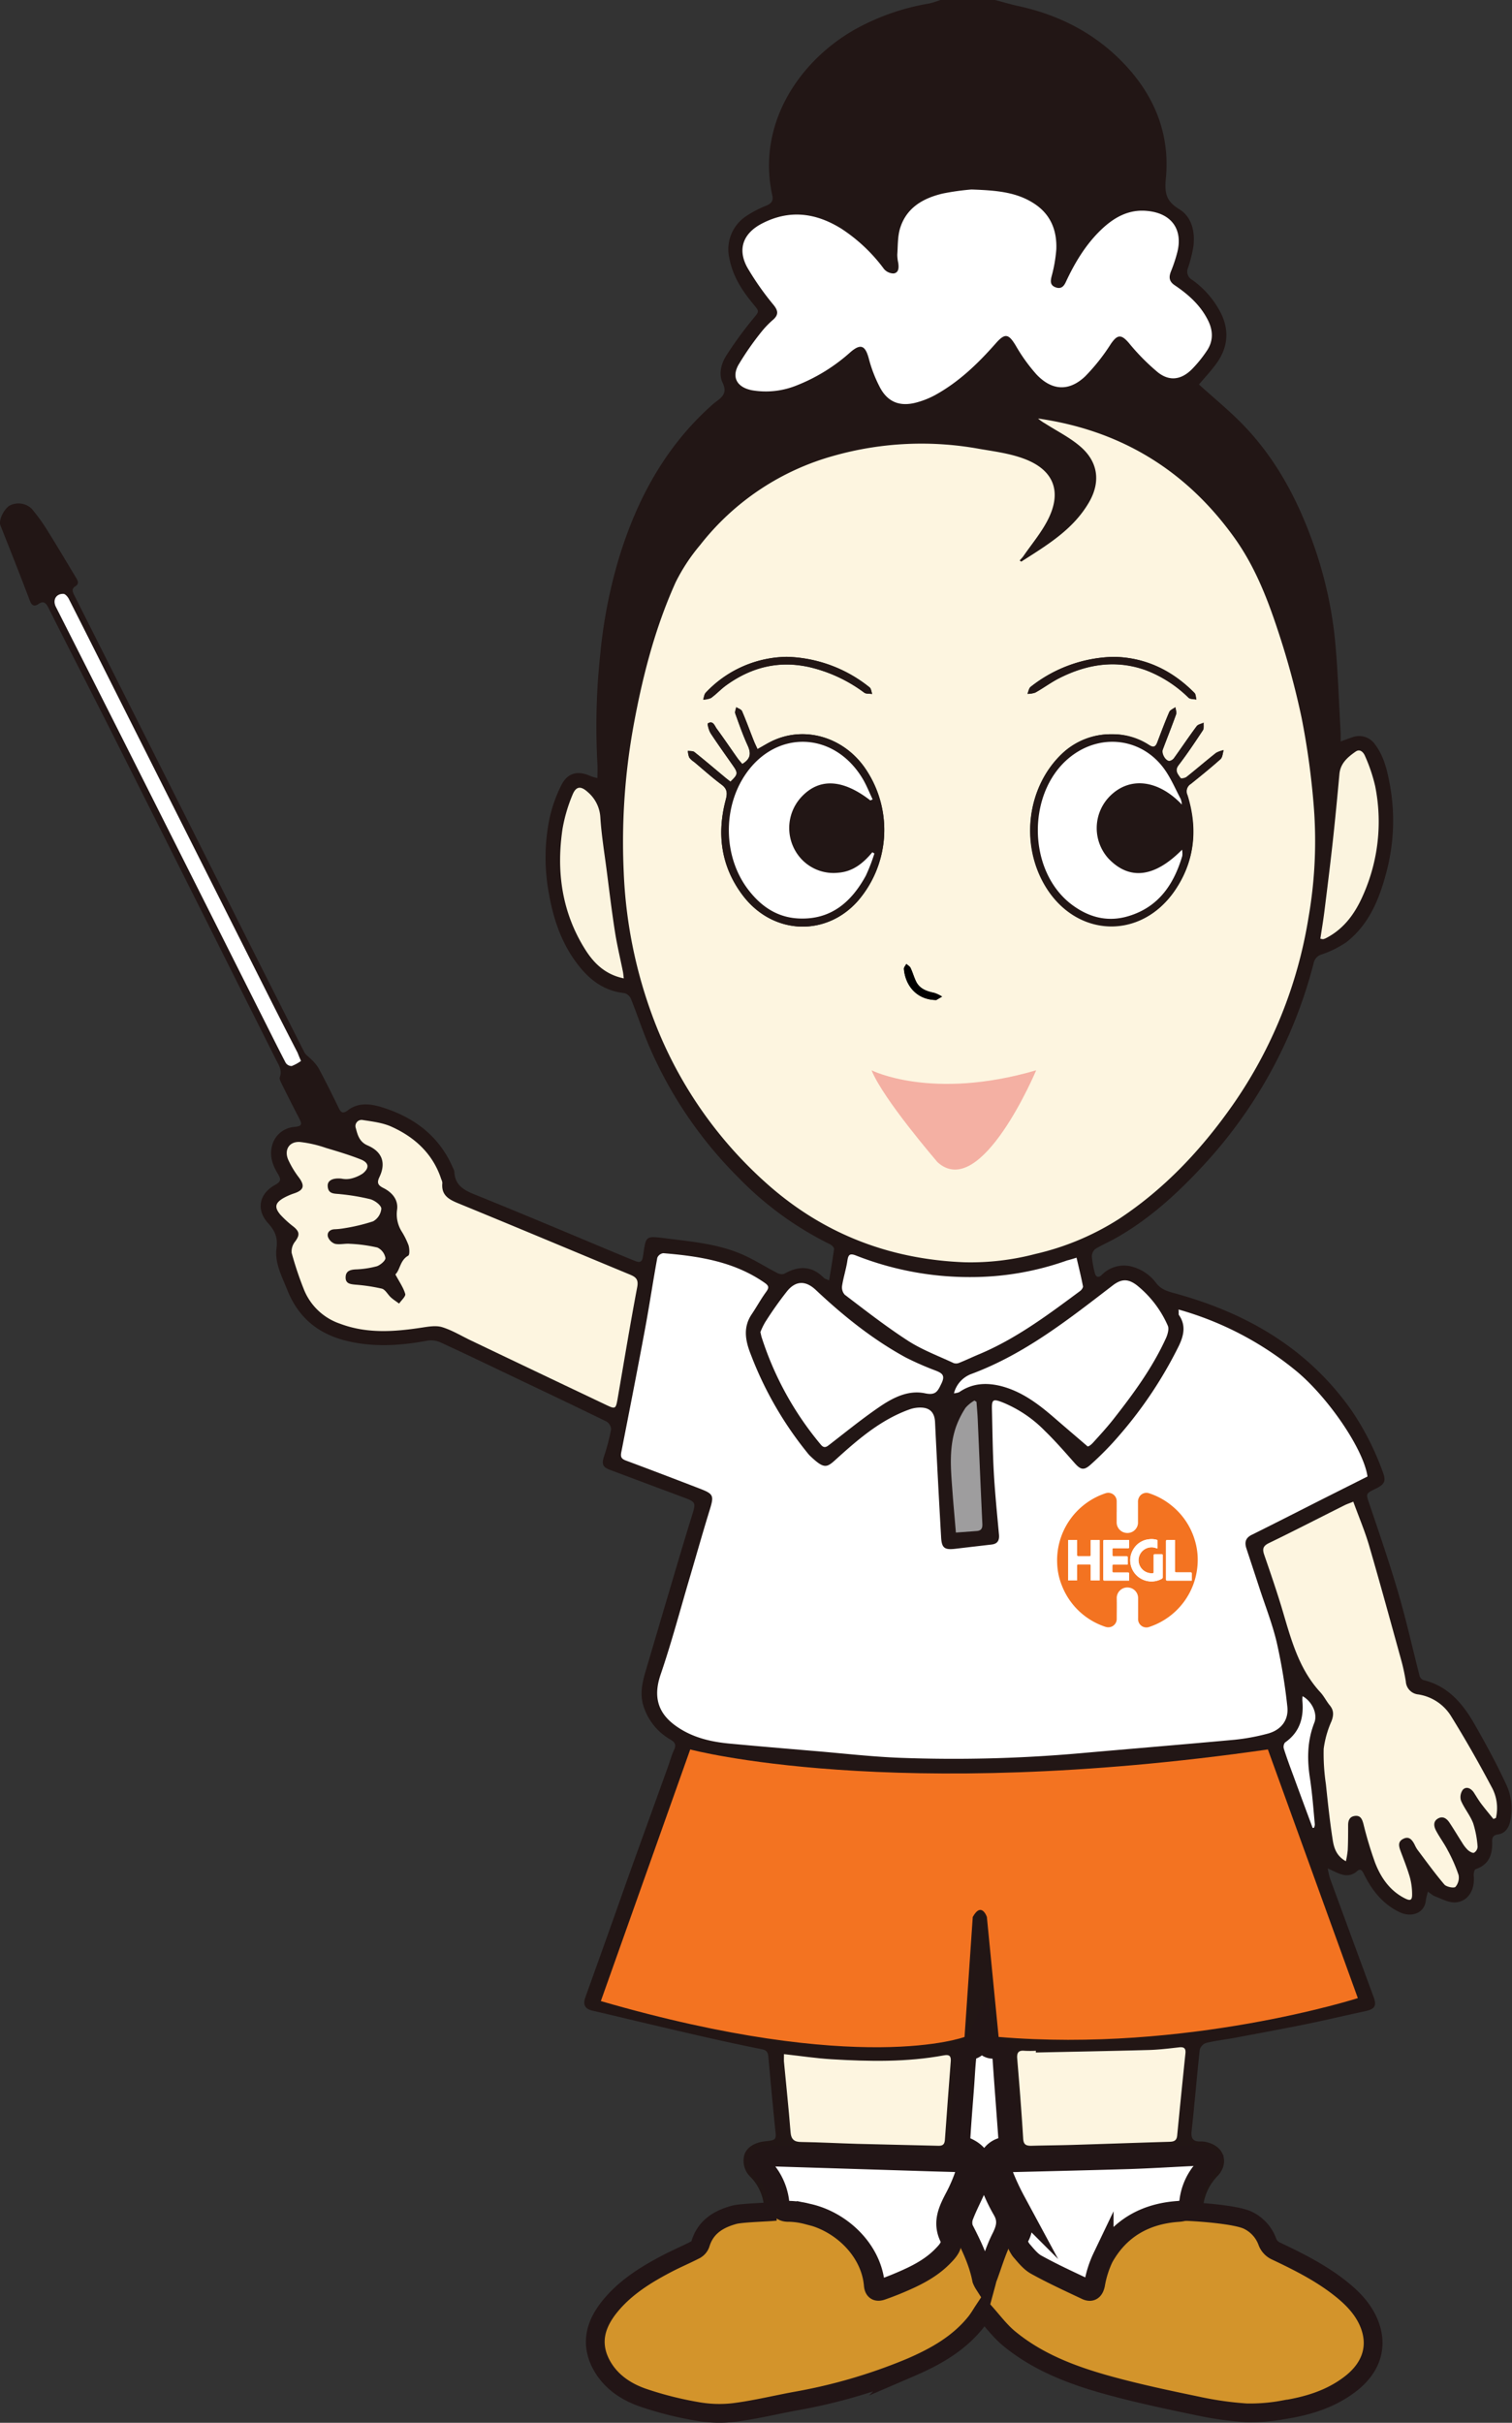 <svg xmlns="http://www.w3.org/2000/svg" viewBox="0 0 428.5 686.57"><rect x="0" y="0" width="428.5" height="686.57" fill="#333333" stroke="none"/><defs><style>.cls-1{fill:#221615;}.cls-2{fill:#d3942b;stroke-width:5.32px;}.cls-2,.cls-5{stroke:#221516;stroke-miterlimit:10;}.cls-3{fill:#fdf5e0;}.cls-4,.cls-5{fill:#fff;}.cls-5{stroke-width:5.92px;}.cls-6{fill:#fbf4df;}.cls-7{fill:#9e9d9e;}.cls-8{fill:#f37321;}.cls-9{fill:#f4b0a3;}</style></defs><g id="Layer_2" data-name="Layer 2"><g id="Layer_1-2" data-name="Layer 1"><path class="cls-1" d="M282,0c2.19.57,4.36,1.23,6.56,1.71,11.1,2.41,20.93,7.27,29,15.33,9.21,9.2,14.09,20.36,12.85,33.45-.39,4.17,0,6.48,3.78,8.79,3.6,2.19,4.55,6.46,4,10.68a38.14,38.14,0,0,1-1.53,6,2.64,2.64,0,0,0,1.13,3.3A26.12,26.12,0,0,1,346,88.73c2.55,5.2,1.9,10.11-1.54,14.65-1.48,2-3.17,3.79-4.68,5.57,4,3.64,8.12,7,11.83,10.73,9.18,9.24,15.38,20.36,19.88,32.5a116.59,116.59,0,0,1,6.67,27.45c1,9.3,1.23,18.69,1.78,28,0,.7,0,1.4,0,2.48,1.36-.48,2.37-.88,3.41-1.21a5.46,5.46,0,0,1,6.38,2.12c2.34,3.12,3.28,6.8,4,10.51a56.8,56.8,0,0,1-.8,25.54c-2,7.63-4.89,14.86-11.33,19.9a28.82,28.82,0,0,1-7,3.49,3.2,3.2,0,0,0-2.3,2.43,132.85,132.85,0,0,1-32.2,58.36c-7.13,7.6-14.84,14.52-24,19.67-1.86,1.05-3.86,1.88-5.67,3a2.78,2.78,0,0,0-1,2.15,28.47,28.47,0,0,0,.83,4.63c.25,1.13,1,1.49,1.87.69a8.83,8.83,0,0,1,8-2.61,12.61,12.61,0,0,1,7.59,4.9c1.39,1.72,3.11,2.25,5.06,2.78,20.5,5.57,38,15.69,50.41,33.46a78.34,78.34,0,0,1,8.67,17.16c1,2.57.58,3.53-1.9,4.74-3.06,1.49-2.87,1.43-1.81,4.57,2.83,8.35,5.69,16.71,8.17,25.18,2.26,7.72,4,15.59,6,23.38a1.83,1.83,0,0,0,1.05,1.14c7,1.69,11.18,6.67,14.51,12.5,3.11,5.44,6.14,11,8.77,16.65a16.33,16.33,0,0,1,1.3,11.09c-.46,1.8-1.49,3.22-3.37,3.5-1.43.21-1.74.84-1.7,2.12.13,3.58-.91,6.46-4.69,7.74-.37.13-.6,1.27-.54,1.9.42,4.08-1.73,7.44-5.45,7.52-1.9,0-3.85-1.12-5.75-1.82a9,9,0,0,1-1.75-1.28,17.22,17.22,0,0,0-.59,2.33c-.38,4.18-4.44,4.91-7.22,3.64-4.94-2.26-8.08-6.26-10.4-11-.49-1-1-1.54-1.86-.76-2.12,1.87-4.21,1.2-6.35.18l-2-.93a25.24,25.24,0,0,0,.62,2.77q6.18,16.86,12.39,33.69c.92,2.52.3,3.4-2.37,4-6.14,1.31-12.24,2.78-18.39,4s-12.62,2.43-18.93,3.6c-2.6.48-5.24.77-7.8,1.4a2.86,2.86,0,0,0-1.79,1.92c-.84,7.67-1.46,15.36-2.3,23-.24,2.16.4,3.08,2.57,3a6.56,6.56,0,0,1,1.91.25c5.23,1.38,5.91,6.22,3,9.4a14.74,14.74,0,0,0-3.92,7c-.53,2.61-.4,3,2.35,3.09a22,22,0,0,1,10.05,2.58,10.91,10.91,0,0,1,5.36,6.13,4.62,4.62,0,0,0,2.17,2.38c6.33,3,12.57,6.1,18.12,10.43,3.37,2.62,6.41,5.6,8.19,9.51,3,6.62,1.23,12.91-4.8,17.66-5.61,4.42-12.21,6.41-19.12,7.49a51.25,51.25,0,0,1-10.61.87,95.56,95.56,0,0,1-14-2c-8.31-1.72-16.63-3.49-24.81-5.73-10.2-2.8-20.13-6.49-28.43-13.35-2.69-2.23-4.8-5.15-7.24-7.83a35.85,35.85,0,0,1-2.11,3.17c-4.92,6.17-11.57,9.88-18.65,12.92a153,153,0,0,1-32.57,9.51c-5.76,1.07-11.47,2.46-17.27,3.2a35.76,35.76,0,0,1-10.63-.32,99.39,99.39,0,0,1-15.32-3.89c-5.06-1.77-9.48-4.83-12-9.86-2.92-6-1.15-11.29,2.77-16.08,4.38-5.36,10.17-8.93,16.22-12.09,2.58-1.35,5.28-2.48,7.87-3.82a3.11,3.11,0,0,0,1.47-1.65c1.43-4.83,5.1-7.08,9.55-8.29a43.4,43.4,0,0,1,6.75-1c1.55-.17,2.15-.77,1.8-2.38a13.58,13.58,0,0,0-3.62-7.18,6.31,6.31,0,0,1-1.92-5.86c.37-2.23,2.71-3.94,5.81-4.28,3.47-.39,3.39-.38,3-3.83q-1-10-1.89-20.08c-.11-1.29-.48-1.93-1.78-2.19-5-1-10.05-2.09-15.06-3.22-7.16-1.62-14.3-3.31-21.44-5-3.88-.91-7.76-1.86-11.65-2.75-2-.46-2.66-1.63-2-3.6q6-16.68,11.89-33.36c3.82-10.67,7.69-21.31,11.53-32,.6-1.67,1.08-3.4,1.81-5s0-2.21-1.17-2.91a16.69,16.69,0,0,1-7.49-9.31c-1.14-3.45-.39-6.76.59-10.07,2.25-7.59,4.47-15.18,6.73-22.77,2.07-7,4.13-14,6.28-20.91,1.29-4.18,1.36-4.14-2.71-5.66-6.82-2.53-13.63-5.1-20.44-7.65-2.09-.78-2.37-1.68-1.67-3.81a57.55,57.55,0,0,0,2-7.65,2.73,2.73,0,0,0-1.29-2.22c-8.88-4.35-17.82-8.58-26.75-12.84-6.8-3.24-13.59-6.52-20.45-9.66a6.56,6.56,0,0,0-3.67-.41c-7.73,1.44-15.42,1.91-23.15-.05-7.9-2-13.4-6.68-16.43-14.29-1.54-3.85-3.63-7.7-3.08-11.89.4-3.05-.44-4.91-2.39-7.08-3.48-3.85-2.52-8.39,2.07-10.89,1.56-.86,1.65-1.52.76-3-1.47-2.4-2.47-5-1.73-7.93a7.06,7.06,0,0,1,6.39-5.45c2.08-.23,2.26-.63,1.25-2.59q-2.52-4.85-4.94-9.75c-.28-.55-.64-1.32-.46-1.8.71-2-.34-3.43-1.13-5q-10.11-20.12-20.19-40.25-13.3-26.51-26.64-53c-5.85-11.59-11.82-23.13-17.63-34.74-.78-1.54-1.49-2-2.91-1-1.19.8-1.86.25-2.3-.86C5.85,163.32,3,156.11.12,148.88c-.56-1.44.92-4.5,2.53-5.56a5.41,5.41,0,0,1,6.33.85,51.58,51.58,0,0,1,4.62,6.43c2.73,4.36,5.34,8.79,8,13.2.52.85.87,1.67-.27,2.36s-.74,1.62-.26,2.56q13.51,26.82,27,53.64,10.69,21.24,21.35,42.51,8.39,16.67,16.82,33.3c.42.82,1.35,1.36,2,2.07a12.15,12.15,0,0,1,2,2.38c2,3.72,3.87,7.49,5.71,11.28.68,1.41,1.22,1.82,2.68.7,2.9-2.24,6.38-1.81,9.49-.86,9.12,2.8,16.31,8.1,20.22,17.16a3.54,3.54,0,0,1,.43,1.2c.16,3.58,2.38,5,5.49,6.29,13.37,5.39,26.64,11,39.94,16.57,2,.83,3.95,1.64,5.94,2.43,1.3.51,1.85.14,2.08-1.37.89-5.79.5-5.85,6.43-5.1,7.31.92,14.68,1.55,21.53,4.49,3.45,1.48,6.65,3.55,10,5.28a2.65,2.65,0,0,0,2.07.29c4.08-2.34,7.83-2.34,11.28,1.19.22.23.62.29,1.44.66.51-3.11,1-6,1.41-8.92,0-.39-.66-1.07-1.16-1.31a94,94,0,0,1-25.92-18.86A119,119,0,0,1,184,296.55c-1.91-4.44-3.4-9.07-5.22-13.56a2.87,2.87,0,0,0-1.9-1.58c-5.09-.53-9-3.13-12.17-6.9-5.17-6.12-7.77-13.4-9.13-21.19a55.37,55.37,0,0,1,.1-21.12,39.63,39.63,0,0,1,3.46-9.81c1.8-3.5,4.75-4.08,8.35-2.41a13.48,13.48,0,0,0,1.82.51c0-1.47.07-2.72,0-4a190.59,190.59,0,0,1,.78-30.87,141.47,141.47,0,0,1,5.32-27.47c5.08-16.67,13.15-31.58,26.34-43.35.42-.38.87-.74,1.33-1.08,1.81-1.34,3-2.53,1.71-5.25-1.16-2.42-.43-5.38,1-7.64a108,108,0,0,1,7.54-10.37c1.85-2.28,2-2.07.16-4.27-3.17-3.83-5.83-7.91-6.79-13a11.23,11.23,0,0,1,4.64-11.85,29.39,29.39,0,0,1,5.83-3.06c1.36-.61,2.06-1.26,1.7-2.9-4.4-19.88,7.27-37.84,23.35-47A65.37,65.37,0,0,1,263.28,1a23.43,23.43,0,0,0,3.21-1Z"></path><path class="cls-2" d="M335.94,626.68c3.56.1,14.78.89,17.92,2.6a10.91,10.91,0,0,1,5.36,6.13,4.66,4.66,0,0,0,2.17,2.38c6.34,3,12.57,6.1,18.13,10.43,3.37,2.62,6.4,5.6,8.19,9.51,3,6.62,1.23,12.91-4.8,17.66-5.62,4.42-12.22,6.41-19.12,7.49a51.36,51.36,0,0,1-10.61.87,95.7,95.7,0,0,1-14-2c-8.31-1.72-16.62-3.49-24.8-5.73-10.21-2.8-20.13-6.49-28.43-13.35-2.69-2.23-4.8-5.15-7.24-7.83-.51.77-1.22,2-2.12,3.17-4.91,6.17-11.57,9.88-18.64,12.92a153.38,153.38,0,0,1-32.57,9.51c-5.76,1.07-11.47,2.46-17.27,3.2a35.83,35.83,0,0,1-10.64-.32,99.27,99.27,0,0,1-15.31-3.89c-5.07-1.77-9.49-4.83-12-9.86-2.93-6-1.15-11.29,2.76-16.08,4.39-5.36,10.18-8.93,16.22-12.09,2.59-1.35,5.28-2.48,7.87-3.82a3.11,3.11,0,0,0,1.47-1.65c1.43-4.83,5.11-7.08,9.56-8.29,2.18-.59,9.54-.74,11.8-1"></path><path class="cls-1" d="M289.42,159.16l-.39-.38c.35-.41.75-.8,1.06-1.24,2.31-3.35,5-6.51,6.83-10.1,4.18-8.05,1.87-14.29-6.63-17.47-4-1.51-8.42-2.08-12.7-2.81a91.41,91.41,0,0,0-41,1.89,72.64,72.64,0,0,0-38.12,25.36A52.39,52.39,0,0,0,191.49,165c-5.9,13.1-9.45,26.95-12,41a184.08,184.08,0,0,0-2.76,41.07,132.82,132.82,0,0,0,8,40.47,118.32,118.32,0,0,0,32,47.38c16,14.52,35,21.92,56.48,22.78a72.22,72.22,0,0,0,20.18-2.35,75.09,75.09,0,0,0,23.81-10c12.88-8.52,23.29-19.62,32.12-32.22a128.1,128.1,0,0,0,21.46-53,126.13,126.13,0,0,0,1.44-32.52,219.06,219.06,0,0,0-3.38-24.22,228.8,228.8,0,0,0-6.68-24.61c-3.05-9.3-6.63-18.42-12.44-26.5q-20.62-28.69-55.56-33.68a11.56,11.56,0,0,0,2,1.41c3.41,2.19,7.14,4,10.14,6.67,4.89,4.31,5.59,9.89,2.35,15.56C304.2,150.06,296.69,154.5,289.42,159.16Z"></path><path class="cls-1" d="M334,371.09c.11.88,0,1.22.19,1.41,2.1,2.9,1.46,5.77.07,8.71a118.9,118.9,0,0,1-16.81,25.33A87,87,0,0,1,309.2,415c-2,1.79-2.9,1.42-4.65-.54-2.72-3.05-5.4-6.13-8.33-9a35.41,35.41,0,0,0-12-8.09c-2.76-1.06-3.1-.82-3,2.12.15,5.94.2,11.88.53,17.81s.92,11.69,1.46,17.53c.15,1.65-.39,2.63-2.1,2.83-3.41.4-6.83.79-10.24,1.2-3,.36-3.87-.19-4.05-3.14q-.94-16.38-1.73-32.77c-.12-2.52-1.3-4-3.86-4.1a9,9,0,0,0-3.36.51c-7.79,2.78-14,8-20,13.39-3.38,3-3.79,4-8.24-.26a7.77,7.77,0,0,1-.71-.81,101.57,101.57,0,0,1-16-27.77c-1.52-3.81-2.36-7.68.2-11.49,1.4-2.07,2.61-4.28,4.07-6.31.85-1.18.93-1.71-.43-2.65-8.65-6-18.58-7.53-28.7-8.36a2.15,2.15,0,0,0-1.68,1.29c-1.24,6.76-2.24,13.55-3.5,20.3-2.15,11.61-4.43,23.19-6.7,34.77-.25,1.27-.07,1.89,1.27,2.39,7,2.59,14.05,5.27,21.05,8,3.88,1.5,4,2,2.71,6.07-1.94,6.28-3.72,12.6-5.58,18.91-2.74,9.24-5.2,18.58-8.32,27.7-2.67,7.8.52,12.21,5.52,15.33,4.21,2.64,9,3.72,13.84,4.19,7.83.74,15.67,1.39,23.52,2.06,8.41.71,16.81,1.72,25.24,2A407.32,407.32,0,0,0,306,496.8c14.68-1.3,29.37-2.5,44.05-3.85a59.47,59.47,0,0,0,9.07-1.63c3.86-1,6.16-3.8,5.72-7.7a159.2,159.2,0,0,0-3-18.18c-1.23-5.23-3.23-10.28-4.9-15.4-1.22-3.74-2.46-7.47-3.69-11.21-.56-1.7-.32-3,1.5-3.89,6.85-3.39,13.65-6.88,20.48-10.33l12.33-6.2c-1.11-7.69-10.91-22.12-19.94-29.69A91.36,91.36,0,0,0,334,371.09Z"></path><path class="cls-1" d="M275.3,53.7a70.69,70.69,0,0,0-8,1.11c-5.6,1.31-10.39,4-12.18,9.94-.7,2.33-.59,4.9-.77,7.37a11.07,11.07,0,0,0,.27,2.35c.18,1.28.2,2.73-1.28,3a3.59,3.59,0,0,1-2.76-1.27,46.78,46.78,0,0,0-12.12-11.44c-7.2-4.5-14.64-5.43-22.39-1.47-5.35,2.74-7.1,7.23-4.24,12.47a79.37,79.37,0,0,0,7.47,10.65c1.23,1.57,1.4,2.69,0,4.05a26,26,0,0,0-3.17,3.21,81.5,81.5,0,0,0-6.84,9.79c-2,3.61-.2,6.34,3.92,7.12a23.25,23.25,0,0,0,12.63-1.38A50.38,50.38,0,0,0,241,99.73c2.86-2.45,4.16-1.91,5.14,1.65a38.55,38.55,0,0,0,3.31,8.55c2.26,4.06,5.71,5.3,10.24,4.08a24.2,24.2,0,0,0,5.34-2.13c6.67-3.68,12.09-8.88,17.07-14.55,2.67-3,3.68-2.87,5.77.62a48.57,48.57,0,0,0,5.84,8.18c4.33,4.64,9.17,4.92,13.77.59a55.8,55.8,0,0,0,7.29-9.19c1.88-2.75,3-2.83,5.13-.31a61.3,61.3,0,0,0,8.24,8.34c3.31,2.6,6.62,2.08,9.63-.9A35.11,35.11,0,0,0,342,99.51c1.9-2.78,1.88-5.7.36-8.74-2.13-4.26-5.53-7.27-9.35-9.86-1.65-1.11-1.8-2.34-1.12-4a42.35,42.35,0,0,0,1.81-5.48C335.25,65,332,60.54,325.47,59.8c-5.49-.62-9.7,1.74-13.45,5.34-4.42,4.22-7.49,9.37-10,14.86-.62,1.32-1.52,1.92-2.91,1.39s-1.43-1.6-1.1-3a40.79,40.79,0,0,0,1.36-7.78c.19-5.22-1.51-9.72-6.06-12.78C288.23,54.43,282.48,54,275.3,53.7Z"></path><path class="cls-1" d="M112.05,361.14c1.11,2.1,2.28,3.74,2.79,5.56.2.69-1.11,1.81-1.73,2.74-.78-.58-1.61-1.1-2.32-1.74-.9-.81-1.57-2.22-2.57-2.49a50.66,50.66,0,0,0-7.6-1.14c-1.38-.14-2.69-.28-2.67-2.05s1.18-2.16,2.76-2.26a26.9,26.9,0,0,0,6.09-.9c1-.31,2.52-1.64,2.43-2.35a4.08,4.08,0,0,0-2.27-2.95,42.76,42.76,0,0,0-7.76-1.06c-1.42-.12-2.92.31-4.27,0a3.31,3.31,0,0,1-2-2c-.3-1.11.45-2,1.81-2.12a20,20,0,0,0,2.56-.25,52.87,52.87,0,0,0,8.44-2,4.6,4.6,0,0,0,2.33-3.6c-.06-1-1.86-2.32-3.13-2.67a60.51,60.51,0,0,0-8.41-1.42c-1.61-.21-3.52.11-3.66-2.28-.1-1.61,1.43-2.38,3.9-2.13a6.61,6.61,0,0,0,2.34.06,10.1,10.1,0,0,0,3.68-1.5c2-1.58,1.8-3.07-.54-4-3.23-1.3-6.59-2.29-9.94-3.28A33.61,33.61,0,0,0,85,323.63c-3.05-.2-4.58,2.19-3.38,5a26.27,26.27,0,0,0,3.07,5.1c1.68,2.31,1.36,3.52-1.32,4.44a17.78,17.78,0,0,0-3.13,1.37c-2.31,1.37-2.59,2.59-.85,4.67a29,29,0,0,0,3.79,3.45c1.72,1.43,1.72,2.38.43,4.15a4.48,4.48,0,0,0-1,3.26,96.31,96.31,0,0,0,3.46,10.33,16.85,16.85,0,0,0,10.27,9.73c7.59,2.86,15.3,2.29,23.08,1.11,1.93-.29,4.07-.68,5.84-.14,2.83.87,5.43,2.48,8.14,3.77q19.25,9.18,38.49,18.34c2.43,1.15,2.59,1,3.07-1.71,1.83-10.58,3.57-21.17,5.57-31.72.42-2.18-.34-2.87-2.06-3.58-16.1-6.67-32.17-13.44-48.3-20.05-2.85-1.16-5.23-2.29-4.86-5.92a2.72,2.72,0,0,0-.29-1c-2.3-7.17-7.4-11.84-14-14.88-2.51-1.17-5.45-1.51-8.23-1.94a1.74,1.74,0,0,0-2,2.3c.51,2,1,3.9,3.33,4.89,4.12,1.76,5.28,4.94,3.38,8.92-.79,1.63-.49,2.35,1.09,3.14,2.53,1.27,4.35,3.39,3.87,6.34a9.2,9.2,0,0,0,1.38,6.07,22,22,0,0,1,1.89,3.83c.28.93.36,2.7-.09,2.94C113.35,357.11,113.4,359.87,112.05,361.14Z"></path><path class="cls-1" d="M423.23,515.46l.7-.27a12.29,12.29,0,0,0-1.25-8.84c-3.61-6.81-7.43-13.52-11.49-20.07a13.29,13.29,0,0,0-9.26-6.1,3.91,3.91,0,0,1-3.53-3.67,57.09,57.09,0,0,0-1.2-5.67c-3-11-6-21.92-9.2-32.83-1.22-4.16-2.93-8.17-4.49-12.46-1,.4-1.76.62-2.44,1-7.15,3.58-14.27,7.25-21.47,10.74-1.74.84-1.88,1.74-1.32,3.36,1.71,4.94,3.4,9.88,4.92,14.87,2.59,8.53,4.71,17.25,11,24.07,1,1.1,1.68,2.5,2.63,3.66,1.21,1.46,1.15,2.84.48,4.57a28.19,28.19,0,0,0-2.19,7.78,58.46,58.46,0,0,0,.63,10c.55,5.26,1.11,10.53,1.92,15.75.35,2.23,1,4.58,3.75,6.1a28.11,28.11,0,0,0,.52-3.16c.09-2.36.09-4.73.11-7.09,0-1.4.57-2.45,2-2.6s2,.92,2.33,2.25a107.73,107.73,0,0,0,3.33,11.07c1.63,4.19,4.14,7.86,8.33,10,1.7.87,2.2.61,2.14-1.33a18.12,18.12,0,0,0-.65-4.65c-.74-2.53-1.73-5-2.65-7.47-.49-1.3-.75-2.57.75-3.35,1.66-.86,2.51.22,3.21,1.51a10,10,0,0,0,.82,1.51c2.52,3.34,5,6.75,7.69,9.94.58.68,2.68,1.07,3.12.63a4,4,0,0,0,.87-3.39,43.83,43.83,0,0,0-3.08-7c-1-1.91-2.28-3.64-3.29-5.53-.62-1.17-1-2.56.5-3.42s2.5-.05,3.28,1.11c1.27,1.9,2.43,3.87,3.67,5.8a9.68,9.68,0,0,0,1.57,2c.47.42,1.34.93,1.75.75a2.09,2.09,0,0,0,1-1.71,28.34,28.34,0,0,0-1.26-6.65c-.85-2.24-2.5-4.17-3.44-6.39a3.49,3.49,0,0,1,.56-3.14c1-1,2.28-.35,3.07.83.67,1,1.26,2.09,2,3.06C420.82,512.53,422,514,423.23,515.46Z"></path><path class="cls-1" d="M220.56,611v-.09c-.78,0-1.57,0-2.36,0a6.79,6.79,0,0,0-1.26.22c-2,.5-2.41,1.53-1,3a17,17,0,0,1,4.74,9.88c.22,1.86.91,2.74,3,2.67a22.17,22.17,0,0,1,5.08.73c9.43,2,18.19,10.14,19,20.12.14,1.63,1,1.74,2.15,1.31q2.22-.78,4.4-1.68c4.7-2,9.3-4.12,12.9-7.85,1.39-1.44,3-3.17,2-5.29-2-4.16-.4-7.58,1.47-11.15a44.3,44.3,0,0,0,3-7c.71-2.25-.21-3.21-2.54-3.28-3.65-.1-7.29-.2-10.94-.32Z"></path><path class="cls-1" d="M288.21,635.36a9.22,9.22,0,0,0,1.17,2.35c1.33,1.49,2.61,3.21,4.3,4.13,4.61,2.53,9.41,4.72,14.16,7,1.34.64,2,.11,2.33-1.42a28.93,28.93,0,0,1,2.43-7.68c4.59-8.19,11.91-12.31,21.15-13,2.09-.15,3.14-.56,3.43-2.87a16.36,16.36,0,0,1,3.82-8.74,18.11,18.11,0,0,0,1.68-2.79c-1.14-.48-2.25-1-3.42-1.41a4.59,4.59,0,0,0-1.7,0c-5.79.27-11.57.64-17.35.83-11.09.34-22.17.59-33.26.87-2.69.07-3.68,1.26-2.73,3.85a70,70,0,0,0,3.43,7.35c1.66,3.28,3,6.55,1,10.18A8,8,0,0,0,288.21,635.36Z"></path><path class="cls-1" d="M270.35,394.84a5.31,5.31,0,0,0,1.42-.32c3.61-2.49,7.5-2.81,11.68-1.78,6,1.49,10.66,5,15.18,8.94,3.13,2.71,6.28,5.4,9.43,8.1.14.34,1-.21,1.63-.93,1.92-2.11,3.86-4.23,5.64-6.47,5.77-7.3,11.27-14.8,15.13-23.34.46-1,.85-2.53.43-3.4a30.25,30.25,0,0,0-8.8-11.46c-2.49-1.87-4.36-1.78-6.79.08-12.53,9.63-24.93,19.46-40,25.07A7.93,7.93,0,0,0,270.35,394.84Z"></path><path class="cls-1" d="M293.55,581.64v-.48a31.44,31.44,0,0,1-3.22,0c-1.77-.18-2.22.58-2.08,2.24.63,7.56,1.23,15.11,1.69,22.68.11,1.69.81,2.06,2.26,2,3.93-.11,7.87-.13,11.8-.25,9.15-.28,18.3-.61,27.45-.88,1.25,0,2-.35,2.13-1.77q1.11-11.64,2.34-23.28c.16-1.51-.46-1.87-1.85-1.71-2.85.32-5.7.67-8.55.75C314.86,581.22,304.2,581.41,293.55,581.64Z"></path><path class="cls-1" d="M305.09,356.4c-1.08.34-1.89.55-2.68.84A81.08,81.08,0,0,1,275.06,362a87.72,87.72,0,0,1-32.48-6.1c-1.76-.69-2.21-.29-2.47,1.46-.36,2.39-1.13,4.71-1.5,7.1a3.13,3.13,0,0,0,.74,2.53c5.88,4.43,11.68,9,17.85,13,4,2.6,8.66,4.32,13,6.37a2.22,2.22,0,0,0,1.58-.05c1.85-.74,3.65-1.6,5.48-2.37,10.59-4.44,19.68-11.27,28.81-18,.4-.3.88-1,.8-1.36C306.4,361.84,305.75,359.23,305.09,356.4Z"></path><path class="cls-1" d="M215.5,377.49c.17.71.25,1.21.4,1.68a90.1,90.1,0,0,0,16.7,30.21c1,1.24,1.75.55,2.67-.17,4.58-3.54,9.08-7.2,13.85-10.46,3.86-2.63,8.22-4.94,13-3.92,3.06.65,3.59-.55,4.67-2.78s.28-2.87-1.51-3.6a84.82,84.82,0,0,1-8.62-3.77c-9.43-5.12-17.73-11.84-25.5-19.15-3.35-3.14-6.05-2.11-8.09.33a100.9,100.9,0,0,0-6.28,8.89A19.9,19.9,0,0,0,215.5,377.49Z"></path><path class="cls-1" d="M222.18,582.1c0,.86,0,1.42,0,2,.63,6.7,1.35,13.39,1.88,20.1.16,2.1,1,2.79,3.06,2.82,5.29.08,10.58.37,15.87.52,7.66.21,15.31.35,23,.55,1.26,0,1.74-.45,1.82-1.75.51-7.42,1.1-14.84,1.66-22.26.11-1.41-.41-1.9-1.91-1.62-10.57,2-21.23,1.75-31.88,1.11C231.26,583.29,226.88,582.62,222.18,582.1Z"></path><path class="cls-1" d="M85.3,300.65c-.44-1-.7-1.65-1-2.29-2.65-5.23-5.32-10.45-8-15.68q-20.79-41.31-41.57-82.62c-5.08-10.1-10.13-20.2-15.25-30.28-.31-.61-1-1.43-1.55-1.44-2.12-.06-3.08,1.78-2.11,3.71q9.36,18.48,18.7,37Q53.8,247.23,73,285.46c2.64,5.24,5.23,10.5,7.93,15.71a2,2,0,0,0,1.71.92A11.53,11.53,0,0,0,85.3,300.65Z"></path><path class="cls-1" d="M279.14,647.21c.29-1.07.39-1.63.59-2.15,1.35-3.65,2.44-7.45,4.19-10.91,1.44-2.86,2-5.21.23-8.15a48.38,48.38,0,0,1-4-9c-1.07-3.1.18-7.76,4.48-8.56,1.59-.29,1.33-1.49,1.26-2.51-.55-7.76-1.17-15.52-1.69-23.29-.1-1.47-.65-2.44-2.13-2.32-2.5.21-3.23-1.25-3.53-3.29-.06-.45-.15-.91-.28-1.72-.24.51-.39.67-.4.84-.1,2.09-.38,4-3,4.55-.52.12-1.06,1.3-1.14,2-.31,2.84-.42,5.7-.64,8.55-.37,5.06-.81,10.11-1.09,15.18a2.33,2.33,0,0,0,1.13,1.85c4.08,1.58,5.86,4.3,4.53,8.51-1.16,3.7-3.2,7.12-4.61,10.76a5.56,5.56,0,0,0-.16,4c2.36,4.59,4.62,9.18,5.6,14.3A7.74,7.74,0,0,0,279.14,647.21Z"></path><path class="cls-1" d="M176.78,277.25c-.11-.84-.14-1.39-.25-1.92-.76-3.78-1.67-7.53-2.26-11.34-.89-5.71-1.58-11.46-2.32-17.2-.65-5-1.49-10.06-1.81-15.11a10.15,10.15,0,0,0-3.59-7.24c-2-1.77-3.33-1.67-4.29.77a44.68,44.68,0,0,0-2.83,9.61c-1.81,12.1-.21,23.7,6.4,34.22C168.29,273,171.54,276.18,176.78,277.25Z"></path><path class="cls-1" d="M374.19,266a3.46,3.46,0,0,0,.79.15,3.63,3.63,0,0,0,.8-.29c5.17-2.65,8.32-7.11,10.55-12.25a51.2,51.2,0,0,0,3.39-30.84,46.37,46.37,0,0,0-2.85-8.47c-.38-.94-1.35-2.23-2.69-1.3-2.23,1.56-4.31,3.3-4.59,6.36-.58,6.34-1.18,12.67-1.87,19-.72,6.6-1.55,13.2-2.37,19.79C375,260.77,374.59,263.35,374.19,266Z"></path><path class="cls-1" d="M276.74,397.26l-.61-.37a10.09,10.09,0,0,0-2.52,2.05,25.75,25.75,0,0,0-2.74,5.51c-1.93,5.84-1.42,11.86-1,17.86.29,4,.66,7.91,1,12l5.9-.44c1.24-.09,1.66-.72,1.6-2-.47-9.84-.87-19.69-1.31-29.54C277,400.63,276.86,399,276.74,397.26Z"></path><path class="cls-1" d="M372,518l.4,0a3,3,0,0,0,.22-.94c-.44-4.42-.73-8.85-1.4-13.23-.82-5.35-.72-10.54,1.27-15.63,1-2.45-.61-6-3.34-7.49a8.16,8.16,0,0,0-.06,1.28c.45,4.83-.74,8.94-4.93,11.86a2,2,0,0,0-.32,1.75c.88,2.72,1.87,5.4,2.86,8.09C368.44,508.44,370.22,513.22,372,518Z"></path><path class="cls-3" d="M289.42,159.16c7.27-4.66,14.78-9.1,19.26-16.92,3.24-5.67,2.54-11.25-2.35-15.56-3-2.65-6.73-4.48-10.14-6.67a11.56,11.56,0,0,1-2-1.41q34.95,5,55.56,33.68c5.81,8.08,9.39,17.2,12.44,26.5a228.8,228.8,0,0,1,6.68,24.61,219.06,219.06,0,0,1,3.38,24.22,126.13,126.13,0,0,1-1.44,32.52,128.1,128.1,0,0,1-21.46,53c-8.83,12.6-19.24,23.7-32.12,32.22a75.09,75.09,0,0,1-23.81,10,72.22,72.22,0,0,1-20.18,2.35c-21.5-.86-40.43-8.26-56.48-22.78a118.32,118.32,0,0,1-32-47.38,132.82,132.82,0,0,1-8-40.47A184.08,184.08,0,0,1,179.48,206c2.56-14.1,6.11-27.95,12-41a52.39,52.39,0,0,1,6.94-10.55,72.64,72.64,0,0,1,38.12-25.36,91.41,91.41,0,0,1,41-1.89c4.28.73,8.68,1.3,12.7,2.81,8.5,3.18,10.81,9.42,6.63,17.47-1.86,3.59-4.52,6.75-6.83,10.1-.31.44-.71.83-1.06,1.24ZM210.36,216.5c-.47-.56-1-1.13-1.42-1.75-1.94-2.74-3.83-5.53-5.81-8.24-.61-.83-1-2.41-2.5-1.53-.24.15.25,2,.78,2.84,2,3.06,4.12,6,6.22,9,1.59,2.25,1.56,2.6-.62,4.68-.48-.38-1-.76-1.47-1.16-2.92-2.43-5.81-4.88-8.77-7.25-.43-.33-1.2-.22-1.82-.32a5.8,5.8,0,0,0,.37,1.86,5.52,5.52,0,0,0,1.41,1.3c2.58,2.16,5.08,4.41,7.77,6.42,1.63,1.21,1.67,2.43,1.19,4.23-2.59,9.74-1.37,18.95,4.77,27.1,8.56,11.35,23.75,11.82,32.73,1.54a30.81,30.81,0,0,0,2.72-36.39c-5.82-9.52-17.14-13.35-26.75-9-1.48.67-2.86,1.55-4.48,2.44-.39-.86-.77-1.61-1.07-2.38-1.11-2.79-2.13-5.62-3.32-8.37-.23-.52-1.09-.76-1.65-1.13-.1.61-.44,1.31-.26,1.82,1.08,3,2.15,6.07,3.49,9C212.84,213.34,212.87,215,210.36,216.5Zm104.69-8.43a20,20,0,0,0-14.17,5.67c-9.83,9.39-11.82,25.4-4.7,37.32,8.75,14.65,27,15.45,36.68,1.44,5.71-8.31,6.58-17.52,3.62-27.07a2.56,2.56,0,0,1,1-3.25c2.84-2.29,5.68-4.59,8.39-7,.57-.51.59-1.63.87-2.48a7.34,7.34,0,0,0-2.17.77c-2.81,2.22-5.52,4.56-8.32,6.79-.43.34-1.57.56-1.71.37-.77-1.11-1.79-2.13-.54-3.76,2.43-3.18,4.66-6.52,6.87-9.86.34-.52.15-1.39.21-2.1-.67.31-1.59.44-2,1-2.18,2.93-4.2,6-6.34,8.93a2.14,2.14,0,0,1-1.42.94c-1.13-.08-2.25-2.16-1.83-3.27,1.25-3.34,2.59-6.66,3.78-10,.2-.58-.13-1.35-.21-2-.59.45-1.47.77-1.73,1.36-1.22,2.82-2.29,5.7-3.39,8.58-.49,1.27-1.06,1.64-2.38.77A18.72,18.72,0,0,0,315.05,208.07Zm.54-21.93a39.26,39.26,0,0,0-23.45,8.45c-.53.4-.64,1.36-.94,2a6.7,6.7,0,0,0,2.24-.36c2.36-1.33,4.54-3,7-4.19,7.78-3.87,15.83-5.17,24.26-2.17a35.11,35.11,0,0,1,12.16,7.82c.48.44,1.46.36,2.21.52-.17-.63-.14-1.44-.53-1.85C332.14,189.88,324.45,186.27,315.59,186.14Zm-92.68,0A32.06,32.06,0,0,0,200,196.28c-.44.45-.49,1.29-.73,1.95a5.7,5.7,0,0,0,2.22-.45c1.5-1.08,2.77-2.48,4.27-3.57,7-5.07,14.7-7.09,23.32-5.24a41.86,41.86,0,0,1,15.84,7.32c.55.4,1.49.26,2.25.37-.24-.64-.29-1.53-.75-1.88A39,39,0,0,0,222.91,186.13Zm42.42,97.26,1.66-1a10.34,10.34,0,0,0-2.21-1.05c-2.11-.44-4.06-1.09-5.11-3.12-.65-1.25-1-2.66-1.61-3.94-.22-.47-.79-.77-1.21-1.15-.24.47-.71.95-.68,1.39C256.5,279,259.54,283.33,265.33,283.39Z"></path><path class="cls-4" d="M334,371.09a91.36,91.36,0,0,1,33.61,17.63c9,7.57,18.83,22,19.94,29.69l-12.33,6.2c-6.83,3.45-13.63,6.94-20.48,10.33-1.82.9-2.06,2.19-1.5,3.89,1.23,3.74,2.47,7.47,3.69,11.21,1.67,5.12,3.67,10.17,4.9,15.4a159.2,159.2,0,0,1,3,18.18c.44,3.9-1.86,6.73-5.72,7.7A59.47,59.47,0,0,1,350,493c-14.68,1.35-29.37,2.55-44.05,3.85a407.32,407.32,0,0,1-50.62,1.29c-8.43-.31-16.83-1.32-25.24-2-7.85-.67-15.69-1.32-23.52-2.06-4.88-.47-9.63-1.55-13.84-4.19-5-3.12-8.19-7.53-5.52-15.33,3.12-9.12,5.58-18.46,8.32-27.7,1.86-6.31,3.64-12.63,5.58-18.91,1.26-4.09,1.17-4.57-2.71-6.07-7-2.7-14-5.38-21.05-8-1.34-.5-1.52-1.12-1.27-2.39,2.27-11.58,4.55-23.16,6.7-34.77,1.26-6.75,2.26-13.54,3.5-20.3a2.15,2.15,0,0,1,1.68-1.29c10.12.83,20.05,2.35,28.7,8.36,1.36.94,1.28,1.47.43,2.65-1.46,2-2.67,4.24-4.07,6.31-2.56,3.81-1.72,7.68-.2,11.49a101.57,101.57,0,0,0,16,27.77,7.77,7.77,0,0,0,.71.81c4.45,4.26,4.86,3.29,8.24.26,6-5.41,12.23-10.61,20-13.39a9,9,0,0,1,3.36-.51c2.56.1,3.74,1.58,3.86,4.1q.79,16.4,1.73,32.77c.18,2.95,1,3.5,4.05,3.14,3.41-.41,6.83-.8,10.24-1.2,1.71-.2,2.25-1.18,2.1-2.83-.54-5.84-1.13-11.68-1.46-17.53s-.38-11.87-.53-17.81c-.08-2.94.26-3.18,3-2.12a35.41,35.41,0,0,1,12,8.09c2.93,2.84,5.61,5.92,8.33,9,1.75,2,2.67,2.33,4.65.54a87,87,0,0,0,8.22-8.41,118.9,118.9,0,0,0,16.81-25.33c1.39-2.94,2-5.81-.07-8.71C334,372.31,334.08,372,334,371.09Z"></path><path class="cls-4" d="M275.3,53.7c7.18.25,12.93.73,18,4.14,4.55,3.06,6.25,7.56,6.06,12.78A40.79,40.79,0,0,1,298,78.4c-.33,1.39-.34,2.44,1.1,3s2.29-.07,2.91-1.39c2.55-5.49,5.62-10.64,10-14.86,3.75-3.6,8-6,13.45-5.34,6.53.74,9.78,5.17,8.21,11.59a42.35,42.35,0,0,1-1.81,5.48c-.68,1.7-.53,2.93,1.12,4,3.82,2.59,7.22,5.6,9.35,9.86,1.52,3,1.54,6-.36,8.74a35.11,35.11,0,0,1-4.18,5.15c-3,3-6.32,3.5-9.63.9a61.3,61.3,0,0,1-8.24-8.34c-2.17-2.52-3.25-2.44-5.13.31a55.8,55.8,0,0,1-7.29,9.19c-4.6,4.33-9.44,4-13.77-.59A48.57,48.57,0,0,1,287.9,98c-2.09-3.49-3.1-3.67-5.77-.62-5,5.67-10.4,10.87-17.07,14.55a24.2,24.2,0,0,1-5.34,2.13c-4.53,1.22-8,0-10.24-4.08a38.55,38.55,0,0,1-3.31-8.55c-1-3.56-2.28-4.1-5.14-1.65a50.38,50.38,0,0,1-15.25,9.44,23.25,23.25,0,0,1-12.63,1.38c-4.12-.78-5.88-3.51-3.92-7.12a81.5,81.5,0,0,1,6.84-9.79,26,26,0,0,1,3.17-3.21c1.43-1.36,1.26-2.48,0-4.05a79.37,79.37,0,0,1-7.47-10.65c-2.86-5.24-1.11-9.73,4.24-12.47,7.75-4,15.19-3,22.39,1.47a46.78,46.78,0,0,1,12.12,11.44,3.59,3.59,0,0,0,2.76,1.27c1.48-.24,1.46-1.69,1.28-3a11.07,11.07,0,0,1-.27-2.35c.18-2.47.07-5,.77-7.37,1.79-5.93,6.58-8.63,12.18-9.94A70.69,70.69,0,0,1,275.3,53.7Z"></path><path class="cls-3" d="M112.05,361.14c1.35-1.27,1.3-4,3.64-5.31.45-.24.37-2,.09-2.94a22,22,0,0,0-1.89-3.83,9.2,9.2,0,0,1-1.38-6.07c.48-2.95-1.34-5.07-3.87-6.34-1.58-.79-1.88-1.51-1.09-3.14,1.9-4,.74-7.16-3.38-8.92-2.31-1-2.82-2.92-3.33-4.89a1.74,1.74,0,0,1,2-2.3c2.78.43,5.72.77,8.23,1.94,6.58,3,11.68,7.71,14,14.88a2.72,2.72,0,0,1,.29,1c-.37,3.63,2,4.76,4.86,5.92,16.13,6.61,32.2,13.38,48.3,20.05,1.72.71,2.48,1.4,2.06,3.58-2,10.55-3.74,21.14-5.57,31.72-.48,2.73-.64,2.86-3.07,1.71q-19.26-9.14-38.49-18.34c-2.71-1.29-5.31-2.9-8.14-3.77-1.77-.54-3.91-.15-5.84.14-7.78,1.18-15.49,1.75-23.08-1.11a16.85,16.85,0,0,1-10.27-9.73,96.31,96.31,0,0,1-3.46-10.33,4.48,4.48,0,0,1,1-3.26c1.29-1.77,1.29-2.72-.43-4.15a29,29,0,0,1-3.79-3.45c-1.74-2.08-1.46-3.3.85-4.67a17.78,17.78,0,0,1,3.13-1.37c2.68-.92,3-2.13,1.32-4.44a26.27,26.27,0,0,1-3.07-5.1c-1.2-2.83.33-5.22,3.38-5a33.61,33.61,0,0,1,7.26,1.66c3.35,1,6.71,2,9.94,3.28,2.34.94,2.5,2.43.54,4a10.1,10.1,0,0,1-3.68,1.5,6.61,6.61,0,0,1-2.34-.06c-2.47-.25-4,.52-3.9,2.13.14,2.39,2,2.07,3.66,2.28a60.51,60.51,0,0,1,8.41,1.42c1.27.35,3.07,1.69,3.13,2.67a4.6,4.6,0,0,1-2.33,3.6,52.87,52.87,0,0,1-8.44,2,20,20,0,0,1-2.56.25c-1.36.09-2.11,1-1.81,2.12a3.31,3.31,0,0,0,2,2c1.35.3,2.85-.13,4.27,0a42.76,42.76,0,0,1,7.76,1.06,4.08,4.08,0,0,1,2.27,2.95c.09.71-1.41,2-2.43,2.35a26.9,26.9,0,0,1-6.09.9c-1.58.1-2.74.51-2.76,2.26s1.29,1.91,2.67,2.05a50.66,50.66,0,0,1,7.6,1.14c1,.27,1.67,1.68,2.57,2.49.71.64,1.54,1.16,2.32,1.74.62-.93,1.93-2.05,1.73-2.74C114.33,364.88,113.16,363.24,112.05,361.14Z"></path><path class="cls-3" d="M423.23,515.46c-1.19-1.47-2.41-2.93-3.55-4.44-.73-1-1.32-2-2-3.06-.79-1.18-2.07-1.8-3.07-.83a3.49,3.49,0,0,0-.56,3.14c.94,2.22,2.59,4.15,3.44,6.39a28.34,28.34,0,0,1,1.26,6.65,2.09,2.09,0,0,1-1,1.71c-.41.18-1.28-.33-1.75-.75a9.68,9.68,0,0,1-1.57-2c-1.24-1.93-2.4-3.9-3.67-5.8-.78-1.16-1.88-1.94-3.28-1.11s-1.12,2.25-.5,3.42c1,1.89,2.31,3.62,3.29,5.53a43.83,43.83,0,0,1,3.08,7,4,4,0,0,1-.87,3.39c-.44.44-2.54,0-3.12-.63-2.72-3.19-5.17-6.6-7.69-9.94a10,10,0,0,1-.82-1.51c-.7-1.29-1.55-2.37-3.21-1.51-1.5.78-1.24,2-.75,3.35.92,2.48,1.91,4.94,2.65,7.47a18.12,18.12,0,0,1,.65,4.65c.06,1.94-.44,2.2-2.14,1.33-4.19-2.15-6.7-5.82-8.33-10a107.73,107.73,0,0,1-3.33-11.07c-.36-1.33-.82-2.4-2.33-2.25s-2,1.2-2,2.6c0,2.36,0,4.73-.11,7.09a28.11,28.11,0,0,1-.52,3.16c-2.75-1.52-3.4-3.87-3.75-6.1-.81-5.22-1.37-10.49-1.92-15.75a58.46,58.46,0,0,1-.63-10,28.19,28.19,0,0,1,2.19-7.78c.67-1.73.73-3.11-.48-4.57-.95-1.16-1.62-2.56-2.63-3.66-6.32-6.82-8.44-15.54-11-24.07-1.52-5-3.21-9.93-4.92-14.87-.56-1.62-.42-2.52,1.32-3.36,7.2-3.49,14.32-7.16,21.47-10.74.68-.34,1.41-.56,2.44-1,1.56,4.29,3.27,8.3,4.49,12.46,3.18,10.91,6.17,21.87,9.2,32.83a57.09,57.09,0,0,1,1.2,5.67,3.91,3.91,0,0,0,3.53,3.67,13.29,13.29,0,0,1,9.26,6.1c4.06,6.55,7.88,13.26,11.49,20.07a12.29,12.29,0,0,1,1.25,8.84Z"></path><path class="cls-5" d="M220.56,611l39.67,1.24c3.65.12,7.29.22,10.94.32,2.33.07,3.25,1,2.54,3.28a44.3,44.3,0,0,1-3,7c-1.87,3.57-3.49,7-1.47,11.15,1,2.12-.59,3.85-2,5.29-3.6,3.73-8.2,5.89-12.9,7.85q-2.17.9-4.4,1.68c-1.2.43-2,.32-2.15-1.31-.85-10-9.61-18.14-19-20.12a22.17,22.17,0,0,0-5.08-.73c-2.06.07-2.75-.81-3-2.67a17,17,0,0,0-4.74-9.88c-1.4-1.47-1-2.5,1-3a6.79,6.79,0,0,1,1.26-.22c.79,0,1.58,0,2.36,0Z"></path><path class="cls-5" d="M288.21,635.36a8,8,0,0,1,.46-1.41c2-3.63.64-6.9-1-10.18a70,70,0,0,1-3.43-7.35c-1-2.59,0-3.78,2.73-3.85,11.09-.28,22.17-.53,33.26-.87,5.78-.19,11.56-.56,17.35-.83a4.59,4.59,0,0,1,1.7,0c1.17.39,2.28.93,3.42,1.41a18.11,18.11,0,0,1-1.68,2.79,16.36,16.36,0,0,0-3.82,8.74c-.29,2.31-1.34,2.72-3.43,2.87-9.24.67-16.56,4.79-21.15,13a28.93,28.93,0,0,0-2.43,7.68c-.35,1.53-1,2.06-2.33,1.42-4.75-2.25-9.55-4.44-14.16-7-1.69-.92-3-2.64-4.3-4.13A9.22,9.22,0,0,1,288.21,635.36Z"></path><path class="cls-4" d="M270.35,394.84a7.93,7.93,0,0,1,5-5.51c15.06-5.61,27.46-15.44,40-25.07,2.43-1.86,4.3-1.95,6.79-.08a30.25,30.25,0,0,1,8.8,11.46c.42.87,0,2.39-.43,3.4-3.86,8.54-9.36,16-15.13,23.34-1.78,2.24-3.72,4.36-5.64,6.47-.65.72-1.49,1.27-1.63.93-3.15-2.7-6.3-5.39-9.43-8.1-4.52-3.9-9.22-7.45-15.18-8.94-4.18-1-8.07-.71-11.68,1.78A5.31,5.31,0,0,1,270.35,394.84Z"></path><path class="cls-3" d="M293.55,581.64c10.65-.23,21.31-.42,32-.71,2.85-.08,5.7-.43,8.55-.75,1.39-.16,2,.2,1.85,1.71q-1.21,11.64-2.34,23.28c-.14,1.42-.88,1.73-2.13,1.77-9.15.27-18.3.6-27.45.88-3.93.12-7.87.14-11.8.25-1.45,0-2.15-.32-2.26-2-.46-7.57-1.06-15.12-1.69-22.68-.14-1.66.31-2.42,2.08-2.24a31.44,31.44,0,0,0,3.22,0Z"></path><path class="cls-4" d="M305.09,356.4c.66,2.83,1.31,5.44,1.82,8.08.08.4-.4,1.06-.8,1.36-9.13,6.77-18.22,13.6-28.81,18-1.83.77-3.63,1.63-5.48,2.37a2.22,2.22,0,0,1-1.58.05c-4.38-2.05-9-3.77-13-6.37-6.17-4-12-8.54-17.85-13a3.13,3.13,0,0,1-.74-2.53c.37-2.39,1.14-4.71,1.5-7.1.26-1.75.71-2.15,2.47-1.46a87.72,87.72,0,0,0,32.48,6.1,81.08,81.08,0,0,0,27.35-4.73C303.2,357,304,356.74,305.09,356.4Z"></path><path class="cls-4" d="M215.5,377.49a19.9,19.9,0,0,1,1.31-2.74,100.9,100.9,0,0,1,6.28-8.89c2-2.44,4.74-3.47,8.09-.33,7.77,7.31,16.07,14,25.5,19.15a84.82,84.82,0,0,0,8.62,3.77c1.79.73,2.59,1.36,1.51,3.6s-1.61,3.43-4.67,2.78c-4.8-1-9.16,1.29-13,3.92-4.77,3.26-9.27,6.92-13.85,10.46-.92.72-1.64,1.41-2.67.17a90.1,90.1,0,0,1-16.7-30.21C215.75,378.7,215.67,378.2,215.5,377.49Z"></path><path class="cls-3" d="M222.18,582.1c4.7.52,9.08,1.19,13.48,1.45,10.65.64,21.31.85,31.88-1.11,1.5-.28,2,.21,1.91,1.62-.56,7.42-1.15,14.84-1.66,22.26-.08,1.3-.56,1.78-1.82,1.75-7.66-.2-15.31-.34-23-.55-5.29-.15-10.58-.44-15.87-.52-2,0-2.9-.72-3.06-2.82-.53-6.71-1.25-13.4-1.88-20.1C222.14,583.52,222.18,583,222.18,582.1Z"></path><path class="cls-4" d="M85.3,300.65a11.53,11.53,0,0,1-2.63,1.44,2,2,0,0,1-1.71-.92C78.26,296,75.67,290.7,73,285.46Q53.8,247.24,34.55,209q-9.33-18.5-18.7-37c-1-1.93,0-3.77,2.11-3.71.54,0,1.24.83,1.55,1.44,5.12,10.08,10.17,20.18,15.25,30.28q20.78,41.31,41.57,82.62c2.63,5.23,5.3,10.45,8,15.68C84.6,299,84.86,299.66,85.3,300.65Z"></path><path class="cls-5" d="M279.14,647.21a7.74,7.74,0,0,1-.65-1.26c-1-5.12-3.24-9.71-5.6-14.3a5.56,5.56,0,0,1,.16-4c1.41-3.64,3.45-7.06,4.61-10.76,1.33-4.21-.45-6.93-4.53-8.51a2.33,2.33,0,0,1-1.13-1.85c.28-5.07.72-10.12,1.09-15.18.22-2.85.33-5.71.64-8.55.08-.74.62-1.92,1.14-2,2.59-.58,2.87-2.46,3-4.55,0-.17.16-.33.4-.84.13.81.22,1.27.28,1.72.3,2,1,3.5,3.53,3.29,1.48-.12,2,.85,2.13,2.32.52,7.77,1.14,15.53,1.69,23.29.07,1,.33,2.22-1.26,2.51-4.3.8-5.55,5.46-4.48,8.56a48.38,48.38,0,0,0,4,9c1.76,2.94,1.21,5.29-.23,8.15-1.75,3.46-2.84,7.26-4.19,10.91C279.53,645.58,279.43,646.14,279.14,647.21Z"></path><path class="cls-6" d="M176.78,277.25c-5.24-1.07-8.49-4.29-10.95-8.21-6.61-10.52-8.21-22.12-6.4-34.22a44.68,44.68,0,0,1,2.83-9.61c1-2.44,2.34-2.54,4.29-.77a10.15,10.15,0,0,1,3.59,7.24c.32,5,1.16,10.08,1.81,15.11.74,5.74,1.43,11.49,2.32,17.2.59,3.81,1.5,7.56,2.26,11.34C176.64,275.86,176.67,276.41,176.78,277.25Z"></path><path class="cls-6" d="M374.19,266c.4-2.68.84-5.26,1.16-7.86.82-6.59,1.65-13.19,2.37-19.79.69-6.32,1.29-12.65,1.87-19,.28-3.06,2.36-4.8,4.59-6.36,1.34-.93,2.31.36,2.69,1.3a46.37,46.37,0,0,1,2.85,8.47,51.2,51.2,0,0,1-3.39,30.84c-2.23,5.14-5.38,9.6-10.55,12.25a3.63,3.63,0,0,1-.8.29A3.46,3.46,0,0,1,374.19,266Z"></path><path class="cls-7" d="M276.74,397.26c.12,1.69.28,3.37.35,5.06.44,9.85.84,19.7,1.31,29.54.06,1.28-.36,1.91-1.6,2l-5.9.44c-.34-4.08-.71-8-1-12-.45-6-1-12,1-17.86a25.75,25.75,0,0,1,2.74-5.51,10.09,10.09,0,0,1,2.52-2.05Z"></path><path class="cls-4" d="M372,518c-1.77-4.79-3.55-9.57-5.3-14.36-1-2.69-2-5.37-2.86-8.09a2,2,0,0,1,.32-1.75c4.19-2.92,5.38-7,4.93-11.86a8.16,8.16,0,0,1,.06-1.28c2.73,1.52,4.3,5,3.34,7.49-2,5.09-2.09,10.28-1.27,15.63.67,4.38,1,8.81,1.4,13.23a3,3,0,0,1-.22.94Z"></path><path class="cls-1" d="M210.36,216.5c2.51-1.49,2.48-3.16,1.51-5.28-1.34-2.92-2.41-6-3.49-9-.18-.51.16-1.21.26-1.82.56.37,1.42.61,1.65,1.13,1.19,2.75,2.21,5.58,3.32,8.37.3.77.68,1.52,1.07,2.38,1.62-.89,3-1.77,4.48-2.44,9.61-4.36,20.93-.53,26.75,9a30.81,30.81,0,0,1-2.72,36.39c-9,10.28-24.17,9.81-32.73-1.54-6.14-8.15-7.36-17.36-4.77-27.1.48-1.8.44-3-1.19-4.23-2.69-2-5.19-4.26-7.77-6.42a5.52,5.52,0,0,1-1.41-1.3,5.8,5.8,0,0,1-.37-1.86c.62.1,1.39,0,1.82.32,3,2.37,5.85,4.82,8.77,7.25.48.4,1,.78,1.47,1.16,2.18-2.08,2.21-2.43.62-4.68-2.1-3-4.23-6-6.22-9-.53-.82-1-2.69-.78-2.84,1.47-.88,1.89.7,2.5,1.53,2,2.71,3.87,5.5,5.81,8.24C209.38,215.37,209.89,215.94,210.36,216.5Zm36.29,10.32.63-.29c-1-2-1.77-4.11-2.92-6-8-13.22-24.26-13.81-33-1.26-6.56,9.47-6.45,23.18.37,32.46,3.63,5,8.34,8.28,14.67,8.55,9.06.39,14.84-4.65,18.92-12.08a48.91,48.91,0,0,0,2.45-6.34l-.58-.35c-2.56,3.07-5.47,5.48-9.63,5.8a12.45,12.45,0,0,1-10.49-3.89A12.93,12.93,0,0,1,227,226C232,220.41,238.72,220.67,246.65,226.82Z"></path><path class="cls-1" d="M315.05,208.07a18.72,18.72,0,0,1,10.57,3c1.32.87,1.89.5,2.38-.77,1.1-2.88,2.17-5.76,3.39-8.58.26-.59,1.14-.91,1.73-1.36.08.68.41,1.45.21,2-1.19,3.36-2.53,6.68-3.78,10-.42,1.11.7,3.19,1.83,3.27a2.14,2.14,0,0,0,1.42-.94c2.14-3,4.16-6,6.34-8.93.38-.52,1.3-.65,2-1-.06.71.13,1.58-.21,2.1-2.21,3.34-4.44,6.68-6.87,9.86-1.25,1.63-.23,2.65.54,3.76.14.19,1.28,0,1.71-.37,2.8-2.23,5.51-4.57,8.32-6.79a7.34,7.34,0,0,1,2.17-.77c-.28.85-.3,2-.87,2.48-2.71,2.44-5.55,4.74-8.39,7a2.56,2.56,0,0,0-1,3.25c3,9.55,2.09,18.76-3.62,27.07-9.64,14-27.93,13.21-36.68-1.44-7.12-11.92-5.13-27.93,4.7-37.32A20,20,0,0,1,315.05,208.07ZM334.94,228a6,6,0,0,0-.34-1.56c-1.53-2.9-2.82-6-4.73-8.59-6.12-8.34-17.06-10-25.52-4.07-13.57,9.49-13.65,33.33-.16,42.95,4.83,3.45,10.07,4.67,15.81,2.87,8.41-2.65,12.69-9,15.06-17a6.08,6.08,0,0,0-.07-1.76c-7.86,7.92-14.91,8.7-20.82,2.54a12.85,12.85,0,0,1,.77-18.1C320.57,220,328.44,221.12,334.94,228Z"></path><path class="cls-1" d="M315.59,186.14c8.86.13,16.55,3.74,22.91,10.27.39.41.36,1.22.53,1.85-.75-.16-1.73-.08-2.21-.52a35.11,35.11,0,0,0-12.16-7.82c-8.43-3-16.48-1.7-24.26,2.17-2.42,1.2-4.6,2.86-7,4.19a6.7,6.7,0,0,1-2.24.36c.3-.69.41-1.65.94-2A39.26,39.26,0,0,1,315.59,186.14Z"></path><path class="cls-1" d="M222.91,186.13a39,39,0,0,1,23.53,8.65c.46.35.51,1.24.75,1.88-.76-.11-1.7,0-2.25-.37A41.86,41.86,0,0,0,229.1,189c-8.62-1.85-16.31.17-23.32,5.24-1.5,1.09-2.77,2.49-4.27,3.57a5.7,5.7,0,0,1-2.22.45c.24-.66.29-1.5.73-1.95A32.06,32.06,0,0,1,222.91,186.13Z"></path><path d="M265.33,283.39c-5.79-.06-8.83-4.41-9.16-8.84,0-.44.44-.92.68-1.39.42.38,1,.68,1.21,1.15.61,1.28,1,2.69,1.61,3.94,1.05,2,3,2.68,5.11,3.12a10.34,10.34,0,0,1,2.21,1.05Z"></path><path class="cls-4" d="M246.65,226.82c-7.93-6.15-14.62-6.41-19.7-.79a12.93,12.93,0,0,0,.15,17.39,12.45,12.45,0,0,0,10.49,3.89c4.16-.32,7.07-2.73,9.63-5.8l.58.35a48.91,48.91,0,0,1-2.45,6.34c-4.08,7.43-9.86,12.47-18.92,12.08-6.33-.27-11-3.6-14.67-8.55-6.82-9.28-6.93-23-.37-32.46,8.71-12.55,24.93-12,33,1.26,1.15,1.89,1.95,4,2.92,6Z"></path><path class="cls-4" d="M334.94,228c-6.5-6.85-14.37-8-20-2.77a12.85,12.85,0,0,0-.77,18.1c5.91,6.16,13,5.38,20.82-2.54a6.08,6.08,0,0,1,.07,1.76c-2.37,8-6.65,14.4-15.06,17-5.74,1.8-11,.58-15.81-2.87-13.49-9.62-13.41-33.46.16-42.95,8.46-5.91,19.4-4.27,25.52,4.07,1.91,2.61,3.2,5.69,4.73,8.59A6,6,0,0,1,334.94,228Z"></path><path class="cls-4" d="M321,445.62a16.58,16.58,0,0,1,.07-3.57c.17-.7,1-1.25,1.48-1.87a18.09,18.09,0,0,1,1.62,1.9c.2.31.09.84.07,1.27-.1,1.64.6,3.68-1.48,4.54a5.43,5.43,0,0,1-6.16-1.15,9.6,9.6,0,0,1-1.47-1.83c-1-1.72-3.65-2-5.81-.23a14.09,14.09,0,0,1,3.32.29,8.09,8.09,0,0,1,2,1.64c-.64.5-1.27,1.42-1.92,1.43-7.05.12-5.91.55-6-5.4,0-1.29,0-2.58,0-3.87,0-.36-.13-.83.05-1,.5-.64,1.14-1.66,1.69-1.65a56.75,56.75,0,0,1,6.08.77,6.78,6.78,0,0,1-.89,1.9c-.23.27-1,.05-1.44.18-.85.23-1.67.56-2.5.85.79.25,1.58.56,2.39.74a2.44,2.44,0,0,0,3.16-1.61,5.7,5.7,0,0,1,5-3.15c.67-.05,1.41,1,2.12,1.5-.56.48-1.09,1.32-1.68,1.38-2,.18-3.24,1-3.43,3.1C317.18,444,317.9,444.8,321,445.62Z"></path><path class="cls-4" d="M306.2,442.12a35.52,35.52,0,0,1-.07,4.5,2,2,0,0,1-1.38,1.33c-.54,0-1.26-.67-1.57-1.24s.09-1.36-.18-1.87a2.42,2.42,0,0,0-1.52-1.23c-.39-.05-1.1.66-1.31,1.18s.1,1.53-.22,2.09a2.44,2.44,0,0,1-1.73,1.09,1.86,1.86,0,0,1-1.34-1.25c-.12-3.07-.14-6.15,0-9.23,0-.51,1-1.44,1.39-1.38a3,3,0,0,1,1.73,1.4c.28.48-.11,1.35.15,1.87a2.06,2.06,0,0,0,1.45,1,1.92,1.92,0,0,0,1.38-1.07c.27-.61-.07-1.51.24-2.08a2.4,2.4,0,0,1,1.67-1.14c.4,0,1.2.77,1.26,1.26A46.58,46.58,0,0,1,306.2,442.12Z"></path><path class="cls-4" d="M327.53,444.81a10.83,10.83,0,0,1,3.07.2A2.68,2.68,0,0,1,332,446.7c.08.33-.91.92-1.44,1.38-.09.07-.28,0-.42,0-5.75.42-5.78.39-5.75-5.3a41.85,41.85,0,0,1,.15-5.14c.08-.6,1-1.1,1.47-1.64.5.55,1.38,1.08,1.43,1.66C327.63,440,327.53,442.25,327.53,444.81Z"></path><path class="cls-8" d="M316.46,428.56v2.83a3,3,0,0,0,2.64,3,3,3,0,0,0,3.36-2.37,3.14,3.14,0,0,0,.05-.61c0-1.87,0-3.74,0-5.61A2.72,2.72,0,0,1,323,424a2.35,2.35,0,0,1,2.67-.83,19.6,19.6,0,0,1,6.34,3.46,19.8,19.8,0,0,1,6.57,9.74,18.87,18.87,0,0,1,.84,6.33,20,20,0,0,1-13.69,18.33,2.35,2.35,0,0,1-3.19-2.08,4.87,4.87,0,0,1,0-.54c0-1.87,0-3.74,0-5.61a3,3,0,0,0-2.68-2.92,3,3,0,0,0-3.38,3c.05,1.91,0,3.83,0,5.75a2.37,2.37,0,0,1-2.08,2.49,2.47,2.47,0,0,1-1.11-.11,19.88,19.88,0,0,1-12.36-11.71,18.45,18.45,0,0,1-1.32-6.14,20,20,0,0,1,13.71-20,2.38,2.38,0,0,1,3.15,2.26c0,1,0,2.06,0,3.09Zm-4.81,19.32V436.43h-2.53v4.23c0,.23-.05.33-.32.33h-3.19c-.28,0-.35-.1-.35-.35,0-1.25,0-2.49,0-3.74v-.47h-2.53v11.43h2.53c0-1.42,0-2.81,0-4.2,0-.26.08-.35.35-.35,1.06,0,2.13,0,3.2,0,.26,0,.32.1.31.34v3.93c0,.1,0,.2,0,.3ZM320,436.43l-.27,0H313c-.26,0-.3.12-.3.33,0,3.61,0,7.21,0,10.82,0,.25.06.35.34.35h6.6l.36,0c0-.65,0-1.27,0-1.89,0-.34-.11-.42-.42-.41h-4c-.24,0-.33-.07-.33-.33,0-.52,0-1.05,0-1.58,0-.28.09-.36.37-.36h3.95c0-.67,0-1.3,0-1.92,0-.32-.07-.43-.4-.42-1.2,0-2.41,0-3.61,0-.22,0-.32-.06-.32-.3,0-.56,0-1.13,0-1.69,0-.2.07-.28.27-.27h4.11c.17,0,.34,0,.33-.25Zm8,2.39a.38.38,0,0,0,0-.13c0-.71,0-1.41,0-2.12,0-.08-.12-.2-.2-.23a5.6,5.6,0,0,0-2.23-.14,5.75,5.75,0,0,0-4.12,2.41,6,6,0,0,0-.06,7,6.05,6.05,0,0,0,7.87,1.77.52.52,0,0,0,.22-.36c0-2.1,0-4.2,0-6.29,0-.2-.05-.29-.26-.29h-2c-.21,0-.28.09-.29.28v.37c0,1.45,0,2.89,0,4.34,0,.21,0,.36-.3.39a3.75,3.75,0,0,1-4-3.47,3.69,3.69,0,0,1,4.32-3.82A8.33,8.33,0,0,1,328,438.82Zm5-2.41c-.76,0-1.49,0-2.22,0-.28,0-.36.09-.36.36q0,5.39,0,10.76c0,.29.08.38.38.38h6.56l.36,0c0-.68,0-1.33,0-2,0-.28-.1-.34-.35-.34-1.33,0-2.65,0-4,0-.34,0-.41-.1-.41-.42,0-2,0-3.94,0-5.92Z"></path><path class="cls-4" d="M311.63,447.87h-2.52c0-.1,0-.19,0-.29,0-1.31,0-2.62,0-3.94,0-.23-.05-.33-.32-.33h-3.2c-.27,0-.34.09-.34.35,0,1.39,0,2.78,0,4.2h-2.52V436.42h2.52v.48c0,1.24,0,2.49,0,3.73,0,.26.07.36.34.36,1.07,0,2.13,0,3.2,0,.27,0,.32-.1.32-.34,0-1.4,0-2.8,0-4.22h2.53Z"></path><path class="cls-4" d="M320,436.43c0,.71,0,1.38,0,2.05,0,.26-.17.25-.34.25h-4.1c-.21,0-.28.07-.28.27,0,.56,0,1.12,0,1.68,0,.25.1.3.32.3,1.2,0,2.4,0,3.6,0,.34,0,.42.11.4.42,0,.63,0,1.25,0,1.92h-4c-.28,0-.37.08-.36.36,0,.52,0,1.05,0,1.58,0,.25.08.32.33.32,1.32,0,2.65,0,4,0,.32,0,.44.08.43.41,0,.63,0,1.25,0,1.9l-.36,0H313c-.28,0-.34-.1-.34-.35V436.72c0-.2,0-.32.29-.32,2.25,0,4.49,0,6.74,0Z"></path><path class="cls-4" d="M328,438.81a10,10,0,0,0-1-.28,3.69,3.69,0,0,0-4.31,3.83,3.73,3.73,0,0,0,4,3.46c.27,0,.29-.18.29-.39v-4.34c0-.12,0-.24,0-.37s.08-.28.29-.27h2c.2,0,.26.08.26.28,0,2.1,0,4.19,0,6.29a.5.5,0,0,1-.22.36,6,6,0,0,1-7.87-1.77,5.94,5.94,0,0,1,.06-7,5.77,5.77,0,0,1,4.11-2.41,5.41,5.41,0,0,1,2.23.15.32.32,0,0,1,.21.23c0,.7,0,1.41,0,2.11A.5.5,0,0,1,328,438.81Z"></path><path class="cls-4" d="M333,436.4v2.84c0,2,0,3.95,0,5.92,0,.32.07.42.4.42,1.33,0,2.65,0,4,0,.26,0,.36.06.35.34,0,.64,0,1.29,0,2l-.36,0h-6.56c-.3,0-.39-.09-.39-.38,0-3.59,0-7.17,0-10.76,0-.28.08-.37.36-.36C331.5,436.42,332.22,436.4,333,436.4Z"></path><path class="cls-9" d="M247,303.3s17,8.67,46.65,0c0,0-15.67,37.32-28,26C265.69,329.29,250.36,311.63,247,303.3Z"></path><path class="cls-8" d="M359.32,495.76l25.49,70.47s-48.48,15.5-101.8,11l-3.33-34s-1.5-4.49-4,0l-2.33,34s-29.54,11.16-103.07-10.16l25.33-71.31S252.69,511.09,359.32,495.76Z"></path></g></g></svg>